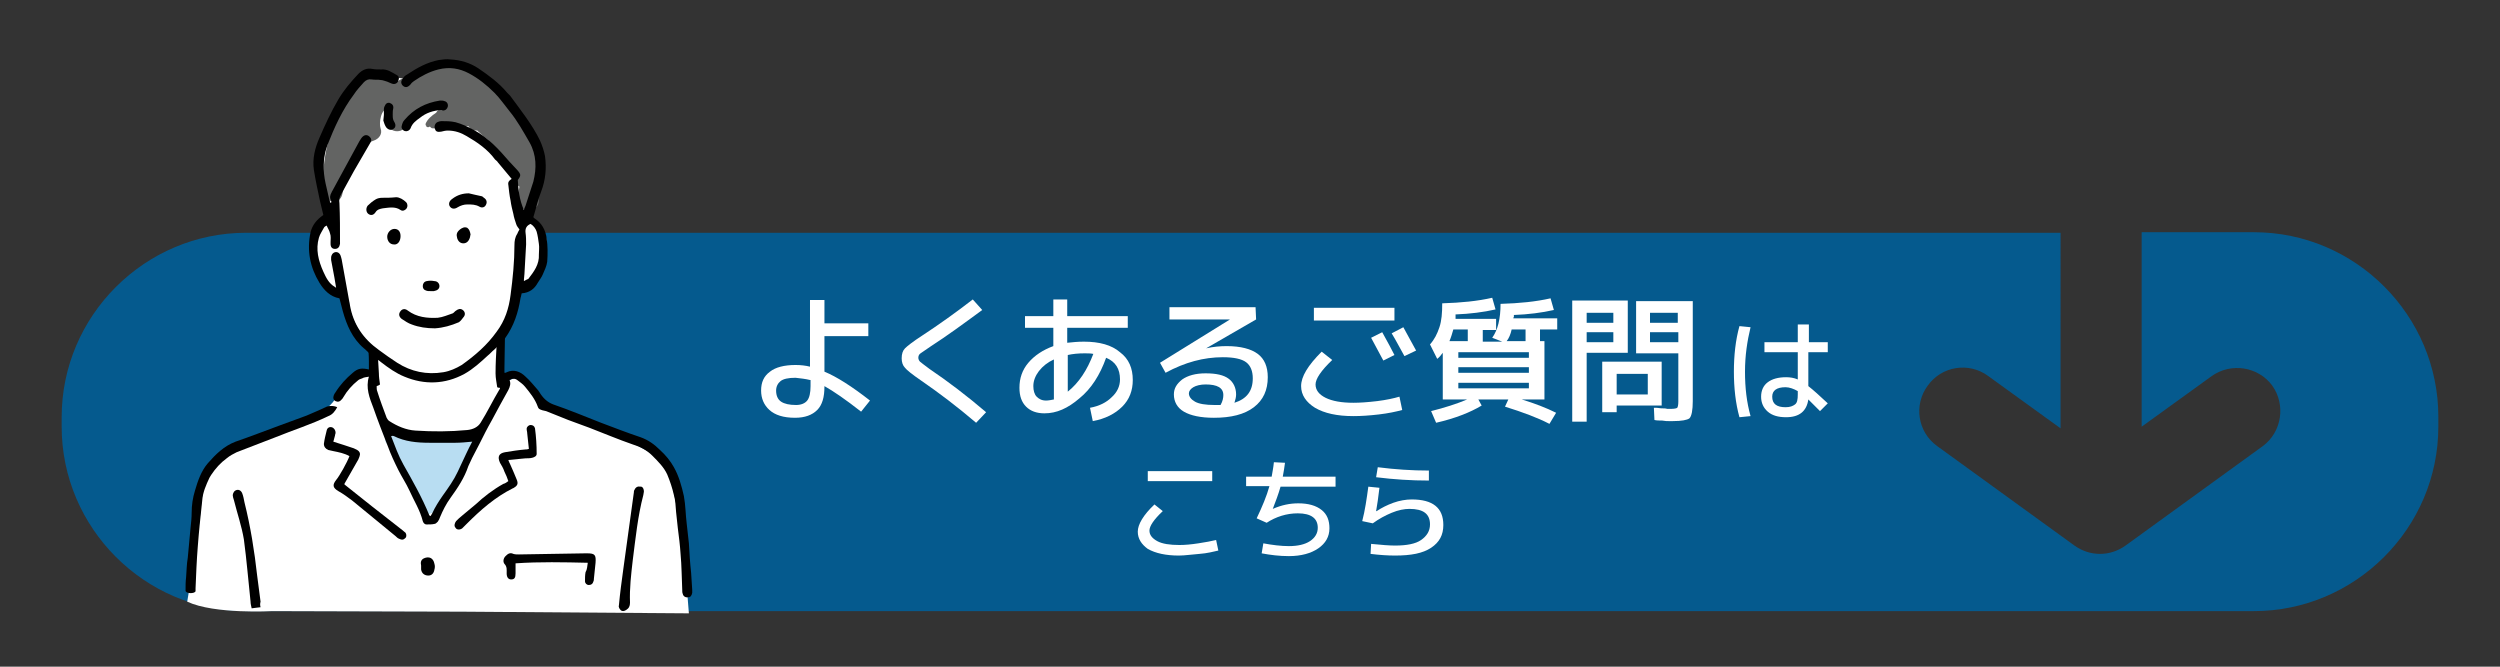 <?xml version="1.0" encoding="utf-8"?>
<!-- Generator: Adobe Illustrator 25.4.1, SVG Export Plug-In . SVG Version: 6.00 Build 0)  -->
<svg version="1.1" id="レイヤー_1" xmlns="http://www.w3.org/2000/svg" xmlns:xlink="http://www.w3.org/1999/xlink" x="0px"
	 y="0px" viewBox="0 0 450 120" style="enable-background:new 0 0 450 120;" xml:space="preserve">
<rect x="0" y="0" width="450" height="120" fill="#333333" stroke="none"/>
<style type="text/css">
	.st0{fill:#055A8E;}
	.st1{fill:#FFFFFF;}
	.st2{fill-rule:evenodd;clip-rule:evenodd;fill:#FFFFFF;}
	.st3{fill-rule:evenodd;clip-rule:evenodd;fill:#636463;}
	.st4{fill-rule:evenodd;clip-rule:evenodd;}
	.st5{fill:#B8DDF2;}
</style>
<path class="st0" d="M44.3,41.9c-18.2,0-33.2,14.9-33.2,33.2v1.7c0,18.2,14.9,33.2,33.2,33.2h361.4c18.2,0,33.2-14.9,33.2-33.2V75
	c0-18.2-14.9-33.2-33.2-33.2h-20.2v35l12.6-9.1c3.5-2.5,8.4-1.7,10.9,1.7c2.5,3.5,1.7,8.4-1.7,10.9l-24.7,17.9c-1.4,1-3,1.5-4.6,1.5
	c-1.6,0-3.2-0.5-4.6-1.5l-24.7-17.9c-3.5-2.5-4.3-7.4-1.7-10.9c2.5-3.5,7.4-4.3,10.9-1.7l13,9.4V41.9H44.3z"/>
<g>
	<path class="st1" d="M156.3,60.5h-7.9v6.4c2.2,0.9,5,2.7,8.2,5.2l-1.6,2c-2.8-2.2-5-3.7-6.6-4.6v0.1c0,1.9-0.4,3.3-1.3,4.2
		c-0.9,0.9-2.2,1.4-4,1.4c-2.1,0-3.6-0.5-4.6-1.4c-1-0.9-1.5-2.1-1.5-3.5c0-1.5,0.5-2.6,1.6-3.4c1-0.8,2.6-1.2,4.6-1.2
		c0.9,0,1.8,0.1,2.6,0.3V54h2.6v4.2h7.9V60.5z M145.8,68.4c-0.8-0.2-1.7-0.3-2.6-0.4c-1.3,0-2.2,0.2-2.7,0.6c-0.5,0.4-0.8,1-0.8,1.7
		c0,0.9,0.3,1.6,0.9,2c0.6,0.4,1.5,0.6,2.7,0.6c0.9,0,1.6-0.3,2-0.8c0.4-0.5,0.6-1.4,0.6-2.6V68.4z"/>
	<path class="st1" d="M167.6,62.3c-1,0.7-1.6,1.1-1.9,1.3c-0.3,0.2-0.4,0.5-0.4,0.8c0,0.2,0.1,0.5,0.3,0.7c0.2,0.2,0.8,0.6,1.7,1.3
		c3.4,2.3,6.8,4.9,10.2,7.8l-1.8,1.9c-3.4-2.9-6.7-5.4-9.9-7.6c-1.6-1.1-2.6-1.9-2.9-2.3c-0.4-0.4-0.6-1-0.6-1.7
		c0-0.8,0.2-1.4,0.6-1.8c0.4-0.4,1.4-1.2,3.1-2.3c2.9-1.9,6-4.1,9.1-6.5l1.7,1.9C173.4,58.3,170.4,60.5,167.6,62.3z"/>
	<path class="st1" d="M196.2,73.4c1.7-0.3,3-1,3.9-1.9c1-0.9,1.5-2,1.5-3.2c0-1.9-0.8-3.2-2.5-3.9c-1.1,3.1-2.7,5.6-4.8,7.3
		c-2.1,1.8-4.1,2.7-6.3,2.7c-1.4,0-2.5-0.4-3.3-1.2c-0.8-0.8-1.2-1.9-1.2-3.4c0-1.7,0.5-3.2,1.6-4.5c1.1-1.3,2.6-2.3,4.5-3v-3.3
		h-5.1v-2.1h5.1v-3h2.5v3h10.9v2.1h-10.9v2.7c0.9-0.1,1.9-0.2,3-0.2c2.8,0,5,0.6,6.5,1.9c1.6,1.2,2.3,2.9,2.3,5
		c0,1.9-0.6,3.5-1.9,4.8c-1.3,1.3-3.1,2.2-5.3,2.6L196.2,73.4z M189.7,64.7c-1.1,0.5-2,1.2-2.7,2.1c-0.6,0.8-1,1.7-1,2.7
		c0,0.8,0.2,1.5,0.6,1.9c0.4,0.4,0.9,0.7,1.7,0.7c0.4,0,0.9-0.1,1.4-0.2V64.7z M196.8,63.7c-0.5-0.1-1-0.1-1.6-0.1
		c-1.1,0-2.1,0.1-3,0.3v6.6C194.2,68.9,195.7,66.6,196.8,63.7z"/>
	<path class="st1" d="M222.2,72.5c2.2-0.7,3.3-2.1,3.3-4.4c0-1.3-0.4-2.3-1.2-2.9c-0.8-0.6-2.2-0.9-4.2-0.9c-3.4,0-6.8,0.9-10.3,2.8
		l-1-1.8l12.6-7.8v0h-10.9v-2.2h15.5l0.1,2.2l-9,5.2l0,0c1.3-0.3,2.6-0.4,3.7-0.4c2.5,0,4.4,0.5,5.6,1.4c1.2,0.9,1.8,2.3,1.8,4.2
		c0,2.3-0.8,4.1-2.5,5.4c-1.7,1.3-4.1,1.9-7.2,1.9c-2.4,0-4.2-0.4-5.4-1.1c-1.2-0.7-1.8-1.8-1.8-3.1c0-1.1,0.5-1.9,1.5-2.7
		c1-0.7,2.4-1.1,4.2-1.1c1.9,0,3.3,0.3,4.2,1c0.8,0.6,1.3,1.6,1.3,2.8C222.5,71.4,222.4,71.9,222.2,72.5z M219.7,72.9
		c0.4-0.7,0.5-1.3,0.5-1.8c0-1.3-1.1-1.9-3.2-1.9c-0.9,0-1.7,0.2-2.2,0.5c-0.5,0.3-0.8,0.7-0.8,1.1c0,0.6,0.4,1.1,1.1,1.5
		c0.7,0.4,1.9,0.6,3.5,0.6C219.1,72.9,219.5,72.9,219.7,72.9z"/>
	<path class="st1" d="M234.2,69.5c0-1.7,1.2-3.7,3.7-6.2l1.9,1.5c-2,1.9-3,3.4-3,4.4c0,1,0.6,1.8,1.8,2.4c1.2,0.6,2.9,0.9,5,0.9
		c1.2,0,2.6-0.1,4.3-0.3c1.6-0.2,3-0.5,4-0.8l0.5,2.4c-1.1,0.3-2.5,0.6-4.2,0.8c-1.7,0.2-3.2,0.3-4.6,0.3c-2.9,0-5.2-0.5-6.9-1.5
		C235.1,72.4,234.2,71.1,234.2,69.5z M236.5,57.7v-2.3H251v2.3H236.5z M246.8,60.8l2-1c1,1.8,1.7,3.1,2.2,4.1l-2,1
		C248.2,63.4,247.5,62.1,246.8,60.8z M250.5,60l2.1-1.1c0.8,1.5,1.6,2.9,2.3,4.2l-2.1,1C252,62.7,251.3,61.3,250.5,60z"/>
	<path class="st1" d="M272.4,57.3h7.9v2h-3.1v2.1h0.8v10.5h-4.1c2.3,0.7,4.4,1.5,6.2,2.4l-1.2,2c-2.1-1.1-4.8-2.1-8-3.1l0.6-1.3
		h-5.4l0.6,1.1c-2,1.2-4.7,2.3-8.2,3.1l-0.9-2.1c2.4-0.6,4.6-1.3,6.5-2.1h-1.6h-2.8v-8.4c-0.3,0.4-0.6,0.8-1,1.1l-1.3-2.6
		c0.8-0.9,1.3-1.9,1.7-3.1s0.5-2.6,0.5-4.3c3.4-0.1,6.4-0.4,9-1l0.6,2.1c-2.2,0.5-4.6,0.8-7.2,0.9c0,0.1,0,0.2,0,0.4
		c0,0.2,0,0.3,0,0.4h7.3v2h-2.4v2.1h3.5l-1.8-0.7c1-1.4,1.5-3.4,1.5-6.1c3.4-0.1,6.4-0.4,9-1l0.6,2.1c-2.2,0.5-4.6,0.8-7.2,0.9
		c0,0.1,0,0.2,0,0.4C272.4,57.1,272.4,57.2,272.4,57.3z M261.6,59.3c-0.2,0.7-0.4,1.4-0.7,2.1h3.3v-2.1H261.6z M262.5,64.4h12.7v-1
		h-12.7V64.4z M262.5,66.1v1h12.7v-1H262.5z M262.5,68.9v1h12.7v-1H262.5z M272.1,59.3c-0.2,0.9-0.5,1.6-0.9,2.1h3.4v-2.1H272.1z"/>
	<path class="st1" d="M283,75.9V54.1h10v9.4h-7.4v12.4H283z M285.6,58.1h4.8v-1.8h-4.8V58.1z M285.6,59.8v1.8h4.8v-1.8H285.6z
		 M291,73v1.2h-2.6v-9.1h10.7V73H291z M296.6,67.3H291v3.7h5.6V67.3z M301.1,75.8c-0.2,0-0.4,0-0.7,0c-0.3,0-0.7,0-1.2-0.1
		c-0.5,0-1,0-1.4-0.1l-0.1-2.2c0.4,0,0.8,0,1.3,0.1c0.5,0,0.8,0,1.1,0.1c0.2,0,0.4,0,0.6,0c0.7,0,1.1-0.1,1.2-0.2
		c0.1-0.1,0.2-0.5,0.2-1.1v-8.7h-7.6v-9.4h10.2v18c0,1.6-0.2,2.7-0.6,3.1C303.7,75.6,302.7,75.8,301.1,75.8z M302,58.1v-1.8H297v1.8
		H302z M302,59.8H297v1.8h5.1V59.8z"/>
	<path class="st1" d="M315.1,58.9c-0.6,2.5-1,5.1-1,8s0.3,5.5,1,8l-2,0.2c-0.7-2.5-1-5.3-1-8.2s0.3-5.7,1-8.2L315.1,58.9z
		 M328.9,63.4h-3.4v6.1c0.9,0.7,2,1.7,3.5,3.1l-1.4,1.4c-0.9-0.9-1.6-1.6-2.1-2.1c-0.3,2.1-1.6,3.2-4,3.2c-1.4,0-2.5-0.3-3.3-1
		s-1.2-1.6-1.2-2.7c0-1.1,0.4-2,1.2-2.6s1.9-0.9,3.3-0.9c0.7,0,1.4,0.1,2.1,0.4v-4.9h-6v-1.8h6v-3.2h2v3.2h3.4V63.4z M323.6,70.4
		c-0.7-0.4-1.5-0.7-2.2-0.7c-1.6,0-2.4,0.6-2.4,1.7c0,1.3,0.8,1.9,2.4,1.9c0.8,0,1.3-0.2,1.7-0.5s0.5-0.9,0.5-1.8V70.4z"/>
	<path class="st1" d="M204.8,95.7c0-1.3,1-3,3-4.9l1.5,1.2c-1.6,1.5-2.4,2.7-2.4,3.5c0,0.8,0.5,1.4,1.4,1.9s2.3,0.7,4,0.7
		c1,0,2.1-0.1,3.4-0.3s2.4-0.4,3.2-0.6l0.4,1.9c-0.9,0.2-2,0.5-3.4,0.6s-2.6,0.3-3.7,0.3c-2.3,0-4.2-0.4-5.6-1.2
		C205.5,98,204.8,97,204.8,95.7z M206.6,86.6v-1.8h11.6v1.8H206.6z"/>
	<path class="st1" d="M224.3,87.6v-1.8h4.6c0.1-0.7,0.3-1.5,0.4-2.6l2,0.1c-0.1,0.7-0.2,1.5-0.4,2.5h9.5v1.8h-9.9
		c-0.4,1.4-0.9,2.7-1.4,4l0,0c1.6-0.7,3.1-1,4.6-1c1.8,0,3.2,0.4,4.2,1.2s1.4,1.9,1.4,3.3c0,1.5-0.7,2.7-2,3.6s-3.1,1.4-5.3,1.4
		c-1.7,0-3.3-0.2-4.9-0.5l0.3-1.8c1.6,0.3,3.2,0.5,4.6,0.5c1.6,0,2.9-0.3,3.8-0.9s1.4-1.4,1.4-2.4c0-1.7-1.2-2.6-3.6-2.6
		c-2,0-3.9,0.6-5.6,1.7l-1.8-0.8c1-2.1,1.8-4,2.3-5.8H224.3z"/>
	<path class="st1" d="M246.3,87.6l2,0.2c-0.2,1.7-0.4,3.1-0.6,4.2h0.1c0.9-0.6,1.9-1.1,3-1.5s2.3-0.6,3.3-0.6c3.8,0,5.7,1.5,5.7,4.6
		c0,1.8-0.7,3.1-2.2,4.1s-3.6,1.4-6.5,1.4c-1.3,0-2.8-0.1-4.4-0.3l0.1-1.8c1.9,0.2,3.4,0.3,4.3,0.3c2.1,0,3.7-0.3,4.7-1
		s1.6-1.6,1.6-2.8c0-1.9-1.2-2.8-3.7-2.8c-0.9,0-2,0.2-3.2,0.7s-2.3,1.1-3.4,1.9l-1.9-0.4C245.7,91.9,246,89.8,246.3,87.6z
		 M248,84.1c3.1,0.4,6.2,0.6,9.2,0.6v1.8c-3.2,0-6.3-0.2-9.5-0.6L248,84.1z"/>
</g>
<g>
	<path class="st2" d="M60.1,37.9c0,0-4.2-7.8-0.1-14.3s5.8-11.5,10.1-10s5.4-0.7,7.7-1.9s6.4-0.7,10.1,2.8s9.8,9.1,9.5,13.4
		c-0.3,4.4-1.3,6.2-1.5,10.5s1.7,1.3,2.4,4.4c0.7,3.2-1.1,7.1-2.4,7.9s-2.5,2.1-2.9,3.7c-0.4,1.5-1.5,4.3-2.6,5.8
		c-1.1,1.5,0.6,8.8,0.6,8.8s2.6-2.7,4.9,0.8s6.6,5.2,9.2,6.2c2.6,1,11,4.3,14.1,7c3.1,2.7,4.8,27.4,4.8,27.4l-40.7-0.3L49,110
		c0,0-10.4,0.6-15.3-1.7c0,0,2.1-12.5,2.4-16.3s0.8-8.9,8.6-12c7.9-3.1,13.4-4.1,16.4-9.3c3-5.2,6.6-2.8,6.6-2.8l-0.5-5.2
		c0,0-4.1-3.7-4.4-8.6c0,0-3.5-1.5-4.3-3.4c-0.7-1.9-3.1-7.6-1-9.5C59.6,39.2,60.1,37.9,60.1,37.9z"/>
	<g>
		<g>
			<path class="st3" d="M97,29c-0.4-2.7-1.5-4.9-2.8-7.2c-2.6-4.4-6.3-8-11-10c-0.7-0.3-1.6-0.3-2.2,0.3c-3.4-0.7-6.5,0.8-9.6,2.6
				c-1.5-0.8-2.7-0.9-3.9-0.5c-0.5-0.3-1.1-0.4-1.7,0c-5.6,3.7-7.6,12.5-7.7,18.7c0,0.3,0.1,0.5,0.2,0.8c0,0.1-0.1,0.2-0.1,0.4
				c-0.5,2.2,2.9,3.1,3.4,0.9c0.5-2.4,1.3-4.7,2.4-6.8c0.3-0.1,0.5-0.3,0.8-0.7c0.2-0.3,0.3-0.5,0.5-0.8c0.5-0.6,1.1-1.1,2-1.4
				c0.9-0.3,1.6-1.2,1.2-2.2c-0.3-0.9,0-3.7,1.5-3.5c0.1,0,0.2,0,0.3,0c-0.3,0.7-0.5,1.5-0.5,2.3c-0.1,2.3,3.4,2.3,3.5,0
				c0-0.2,0-0.3,0.1-0.4c0.1-0.1,0.2-0.1,0.3-0.2c0.8-0.8,1.8-1.5,3-1.6c0.5,0,0.8-0.2,1.1-0.4c0.4,0,0.9,0.1,1.2,0.2
				c0.3,0.1,0.6,0.1,0.9,0c0,0,0,0,0,0c-0.1,0-0.3,0-0.4,0.1c-0.5,0.1-0.8,0.3-1,0.7c-0.8,0.5-1.6,1.2-1.9,2c0,0.1,0,0.3,0.1,0.3
				c0,0.3,0.4,0.4,0.6,0.2c0,0,0,0,0.1,0c0,0,0.1,0.1,0.1,0.1c0.1,0.1,0.2,0.2,0.4,0.2c0.1,0,0.1,0,0.2,0c0.5,0.1,0.9,0.1,1.4,0.1
				c0.1,0,0.2-0.1,0.3-0.1c0.2,0.1,0.5,0.1,0.8,0c1.2-0.2,2.4-0.3,3.7-0.4c0.3,0.5,0.7,0.8,1.5,0.8c0,0,0.1,0,0.1,0
				c0.6,0.6,1.3,1.2,2,1.7c0.1,0.1,0.1,0.3,0.2,0.4c0.1,0.1,0.2,0.2,0.3,0.4c0,0,0,0,0,0c0,0,0,0,0,0c1.7,2.1,3.7,3.9,4.4,6.6
				c0.1,0.5,0.4,0.8,0.7,1c-0.2,1-0.3,2,0,3c0.6,2.2,4,1.3,3.4-0.9C96.1,33.6,97.3,31,97,29z"/>
			<path class="st4" d="M66.6,63.7c-0.8-0.7-0.8-0.8-1.1-1c-2.1-1.8-3.1-4.2-3.8-6.7c-0.2-0.7-0.4-1.5-0.6-2.3
				c-1.7-0.3-2.8-1.5-3.6-2.8c-1.7-2.8-2.3-5.8-1.6-9.1c0.3-1.2,1-2.2,2.3-3.1c-0.2-0.8-0.4-1.6-0.6-2.5c-0.4-1.9-0.8-3.7-1.1-5.6
				c-0.3-2,0.2-4,1-5.8c1-2.3,2.1-4.7,3.4-6.9c1-1.7,2.2-3.1,3.6-4.6c0.7-0.7,1.5-1.1,2.5-0.9c0.5,0.1,1,0.1,1.6,0.1
				c1.1-0.1,1.9,0.5,2.8,1c0.4,0.2,0.5,0.6,0.3,1c-0.1,0.4-0.5,0.7-1,0.6c-0.4-0.1-0.7-0.3-1-0.4c-0.4-0.1-0.8-0.3-1.2-0.3
				c-0.5-0.1-1,0-1.6-0.1c-0.6-0.1-1,0.1-1.4,0.5c-0.6,0.7-1.3,1.4-1.8,2.2c-2.1,2.8-3.5,5.9-4.8,9.2c-0.8,2.2-0.8,4.5-0.3,6.8
				c0.3,1.2,0.5,2.3,0.8,3.5c0.1,0,0.1,0,0.2,0c0-0.1,0.1-0.3,0-0.4c-0.3-0.5-0.2-1,0.1-1.5c0-0.1,0.1-0.2,0.1-0.2
				c1.6-3,3.3-6,4.9-9c0.2-0.3,0.4-0.7,0.7-0.9c0.4-0.3,0.9-0.2,1.2,0.2c0.3,0.3,0.3,0.7,0,1.1c-1,1.7-1.9,3.3-2.9,5
				c-0.8,1.4-1.5,2.8-2.3,4.2c-0.3,0.5-0.4,1-0.3,1.6c0.1,2.3,0.1,4.7,0.1,7c0,0.1,0,0.2,0,0.3c-0.1,0.6-0.4,0.9-0.9,0.9
				c-0.5,0-0.8-0.3-0.8-0.9c0-0.1,0-0.2,0-0.3c0-0.5,0.1-1.1-0.1-1.6c-0.1-0.5-0.4-0.9-0.6-1.4c-0.2,0.1-0.4,0.2-0.5,0.4
				c-0.3,0.6-0.7,1.1-0.9,1.8c-0.6,2.1-0.1,4.1,0.8,6.1c0.5,1.1,1,2.1,2,2.7c0.1,0,0.1,0.1,0.3,0.2c-0.1-0.7-0.2-1.3-0.3-1.8
				c-0.2-1.1-0.4-2.1-0.6-3.2c0-0.1,0-0.3,0-0.4c0-0.5,0.3-0.9,0.7-1c0.4-0.1,0.8,0.1,1,0.6c0.1,0.2,0.1,0.4,0.2,0.7
				c0.5,2.8,1,5.6,1.5,8.3c0.6,3.4,2.4,6,5.2,8c1.1,0.8,2.2,1.6,3.3,2.3c2.5,1.6,5.3,2.2,8.3,1.7c1.2-0.2,2.3-0.7,3.3-1.3
				c2.4-1.7,4.6-3.6,6.3-6c1.5-2,2.2-4.2,2.5-6.6c0.4-3,0.7-6,0.7-9c0-0.7,0.1-1.4,0.5-2c0.1-0.2,0.2-0.5,0.4-0.8
				c-0.2-0.3-0.5-0.6-0.6-1c-0.2-0.6-0.4-1.2-0.5-1.8c-0.2-0.8-0.4-1.6-0.5-2.4c-0.2-0.9-0.3-1.9-0.4-2.8c-0.1-0.5,0.1-0.8,0.6-1.1
				c-0.8-1-1.7-2-2.5-3c-0.1-0.2-0.3-0.3-0.5-0.5c-1.3-1.8-3.2-3.1-5.1-4.2c-1-0.6-2.1-1-3.4-1c-0.4,0-0.8,0.1-1.2,0.2
				c-0.6,0.1-1,0-1.1-0.5c-0.2-0.4,0-1,0.4-1.2c0.2-0.1,0.5-0.2,0.7-0.2c0.9,0,1.7,0,2.6,0.2c1.1,0.3,2.2,0.8,3.3,1.4
				c2.6,1.4,4.5,3.5,6.4,5.7c0.5,0.5,0.9,1,1.4,1.5c0.7,0.8,0.7,1,0.1,1.8c0.1,1.8,0.3,3.6,1.1,5.4c0.1-0.4,0.3-0.7,0.4-1.1
				c0.4-1.3,0.9-2.7,1.3-4c0.6-2.4,0.6-4.8-0.7-7.1c-1.1-1.9-2.2-3.9-3.6-5.6c-0.9-1.1-1.7-2.3-2.7-3.3c-1.4-1.4-2.9-2.6-4.6-3.5
				c-1.7-0.9-3.5-1.2-5.5-0.7c-1.6,0.4-3.1,1.2-4.4,2.1c-0.3,0.2-0.5,0.4-0.7,0.7c-0.4,0.4-0.8,0.5-1.2,0.2
				c-0.4-0.3-0.5-0.8-0.2-1.2c0.2-0.4,0.5-0.7,0.9-0.9c1.8-1.2,3.6-2.2,5.7-2.6c0.7-0.1,1.4-0.2,2.1-0.1c1.8,0.1,3.5,0.6,5,1.6
				c1.9,1.3,3.7,2.6,5.2,4.4c0.2,0.2,0.3,0.3,0.5,0.5c1.9,2.6,4,5.2,5.4,8.1c0.4,0.9,0.7,1.8,0.9,2.8c0.3,2.2,0.1,4.3-0.7,6.4
				c-0.6,1.5-0.9,3-1.4,4.6c0.1,0.1,0.1,0.1,0.2,0.2c1.3,0.8,2,2.1,2.2,3.6c0.2,1.4,0.2,2.8,0.1,4.2c-0.1,0.8-0.5,1.6-0.8,2.3
				c-0.2,0.5-0.6,1-0.9,1.5c-0.6,1.1-1.5,1.8-2.9,1.9c-0.1,0.3-0.1,0.6-0.2,0.8c-0.4,2.6-1.2,5.1-2.8,7.3c-0.2,0.3-0.3,0.5-0.5,0.7
				C90,61.9,89.9,62,89,62.9c-0.5,0.4-0.8,0.8-1.2,1.1c-1.3,1.2-2.6,2.4-4.2,3.3c-3.5,1.9-7.2,2-10.8,0.5c-1.5-0.6-2.9-1.6-4.2-2.6
				c-0.2-0.2-0.5-0.4-0.9-0.6 M95.5,40.3c-0.7,0.3-1,0.8-0.9,1.6c0.1,0.7,0.1,1.4,0.1,2.1c-0.1,1.8-0.2,3.5-0.3,5.3
				c0,0.4-0.1,0.7-0.1,1.3c0.3-0.2,0.6-0.3,0.8-0.4c1-1.3,2-2.6,1.9-4.4c0-0.6,0.1-1.3,0-1.9c-0.1-0.7-0.2-1.5-0.4-2.2
				C96.4,41.1,96,40.6,95.5,40.3z"/>
			<path class="st4" d="M78.3,59.1c-1.5,0-2.9-0.2-4.2-0.7c-0.6-0.2-1.2-0.6-1.8-1c-0.5-0.4-0.6-0.9-0.2-1.4
				c0.3-0.4,0.8-0.5,1.3-0.1c1.6,1.2,3.5,1.4,5.4,1.3c0.9-0.1,1.8-0.5,2.7-0.8c0.2-0.1,0.4-0.4,0.6-0.5c0.4-0.3,0.8-0.4,1.2-0.1
				c0.4,0.3,0.5,0.8,0.2,1.2c-0.3,0.4-0.6,0.8-0.9,1C81.2,58.6,79.8,59,78.3,59.1z"/>
			<path class="st4" d="M79.4,19.8c-1.4,0.1-2.7,0.5-3.8,1.4c-0.7,0.5-1.4,1-1.7,1.9c-0.2,0.4-0.6,0.6-1,0.5
				c-0.4-0.1-0.7-0.5-0.6-0.9c0.1-0.4,0.2-0.8,0.5-1.1c1.7-2,3.8-3.1,6.4-3.5c0.3,0,0.6,0,0.8,0.1c0.5,0.1,0.7,0.6,0.6,1
				c-0.1,0.4-0.4,0.7-0.9,0.7C79.6,19.8,79.5,19.8,79.4,19.8z"/>
			<path class="st4" d="M71.3,35.5c0.6,0,1.3,0.4,1.8,0.9c0.3,0.3,0.3,0.8,0.1,1.1c-0.2,0.3-0.7,0.6-1.1,0.3c-1-0.7-2.2-0.4-3.2-0.3
				c-0.5,0.1-1,0.2-1.3,0.7c-0.4,0.6-0.9,0.6-1.3,0.3c-0.4-0.3-0.5-1-0.1-1.5c0.4-0.4,0.9-0.8,1.4-1.1c0.3-0.2,0.8-0.3,1.2-0.3
				C69.6,35.6,70.4,35.6,71.3,35.5z"/>
			<path class="st4" d="M84.4,34.8c0.7,0.2,1.4,0.3,2.2,0.5c0.2,0,0.4,0.2,0.5,0.3c0.5,0.3,0.6,0.8,0.4,1.2
				c-0.2,0.5-0.7,0.7-1.2,0.4c-0.7-0.4-1.4-0.4-2.2-0.4c-0.6,0-1.2,0.2-1.7,0.5c-0.6,0.4-1.1,0.3-1.4-0.1c-0.3-0.4-0.2-1,0.4-1.4
				C82.3,35.1,83.3,34.8,84.4,34.8z"/>
			<path class="st4" d="M69.1,20.7c0-0.4,0-0.8,0-1.1c0-0.3,0.2-0.6,0.3-0.8c0.2-0.3,0.6-0.4,0.9-0.2c0.3,0.1,0.5,0.4,0.5,0.7
				c0,0.3-0.1,0.5-0.1,0.8c0,0.7-0.1,1.3,0.3,1.9c0.3,0.5,0.2,1-0.2,1.2c-0.4,0.3-0.9,0.2-1.3-0.3c-0.2-0.3-0.4-0.8-0.5-1.2
				C69,21.4,69.1,21,69.1,20.7C69.1,20.7,69.1,20.7,69.1,20.7z"/>
			<path class="st4" d="M84.7,42.2c0,0.1-0.1,0.3-0.1,0.5c-0.2,0.7-0.6,1.1-1.2,1.1c-0.5,0-0.9-0.3-1.1-0.9
				c-0.2-0.7-0.1-1.1,0.5-1.6c0.4-0.3,0.8-0.5,1.3-0.3C84.5,41.3,84.6,41.7,84.7,42.2z"/>
			<path class="st4" d="M72.1,42.5c0,0.9-0.5,1.6-1.2,1.5c-0.7,0-1.2-0.6-1.2-1.4c0-0.7,0.6-1.4,1.3-1.4
				C71.7,41.2,72.1,41.7,72.1,42.5z"/>
			<path class="st4" d="M77.5,52.4c-0.3,0-0.6,0-0.8-0.1c-0.4-0.1-0.6-0.4-0.6-0.8c0-0.4,0.2-0.8,0.7-0.9c0.5-0.1,0.9-0.1,1.4,0
				c0.5,0,0.9,0.4,0.9,0.9c0,0.5-0.4,0.8-1,0.9C77.8,52.4,77.6,52.4,77.5,52.4C77.5,52.4,77.5,52.4,77.5,52.4z"/>
		</g>
		<g>
			<path class="st5" d="M84,78.6c-0.5-0.2-1.1,0-1.6,0c-0.9,0.1-1.8,0-2.7,0c-2.2,0-4.4-0.1-6.6-0.5c-0.3-0.1-0.6,0-0.8,0
				c-0.2-0.2-0.4-0.4-0.7-0.5c-1.7-0.9-3.3,1.8-1.5,2.6c-0.2-0.1,0,0,0.2,0.3c0.2,0.4,0.4,0.7,0.6,1.1c0.4,0.8,0.8,1.7,1.2,2.5
				c1.2,2.4,2.4,4.9,3.4,7.4c0.6,1.5,2.8,1.2,3-0.1c0.1-0.1,0.2-0.2,0.2-0.3c1.2-2,2.5-3.9,3.7-5.9c0.6-0.9,1.9-2.8,2.2-4.3
				c0.2-0.2,0.3-0.4,0.4-0.7C85.4,79.7,84.7,78.9,84,78.6z"/>
			<path class="st4" d="M90.9,60c0,2.1-0.1,4.1-0.1,6.2c0,0.3,0,0.6,0,0.9c0.2,0,0.3,0,0.4-0.1c1.3-0.6,2.5-0.1,3.4,0.8
				c0.8,0.7,1.5,1.6,2.3,2.5c0.1,0.1,0.1,0.2,0.2,0.3c0.6,1,1.4,1.8,2.5,2.2c2.9,1,5.8,2.2,8.6,3.3c2.4,0.9,4.7,1.8,7.1,2.6
				c1.4,0.5,2.5,1.3,3.5,2.3c1,0.9,1.9,2,2.5,3.1c0.9,1.6,1.4,3.4,1.8,5.2c0.3,1.6,0.3,3.3,0.5,4.9c0.1,1.2,0.3,2.4,0.4,3.6
				c0.1,1.8,0.2,3.5,0.4,5.3c0.1,1,0.1,2.1,0.2,3.1c0,0.2,0,0.3,0,0.5c-0.1,0.5-0.3,0.8-0.7,0.8c-0.4,0.1-0.9-0.1-1-0.6
				c-0.1-0.2-0.1-0.5-0.1-0.8c-0.1-2.1-0.1-4.3-0.3-6.4c-0.1-1.6-0.3-3.1-0.5-4.7c-0.1-0.9-0.2-1.9-0.3-2.8c-0.1-1-0.1-2.1-0.4-3.1
				c-0.3-1.3-0.7-2.5-1.2-3.7c-0.6-1.3-1.6-2.3-2.7-3.4c-1-1-2.2-1.6-3.5-2c-2.6-0.9-5.2-2-7.8-3c-1.3-0.5-2.5-0.9-3.8-1.4
				c-1.3-0.5-2.7-1.1-4-1.6c-0.3-0.1-0.6-0.1-0.8-0.2c-0.3-0.1-0.6-0.2-0.7-0.6c-0.5-1.4-1.4-2.5-2.3-3.6c-0.4-0.5-0.9-0.8-1.4-1.2
				c-0.4-0.3-0.9-0.3-1.4,0c0.3,0.6,0.1,1.2-0.2,1.8c-1,1.8-2,3.6-3,5.5c-0.8,1.4-1.5,2.8-2.2,4.2c-0.4,0.8-0.9,1.7-1.3,2.5
				c-0.2,0.5-0.5,1-0.7,1.5c-0.7,2.1-1.9,3.9-3.2,5.7c-0.8,1.1-1.4,2.3-1.9,3.5c-0.1,0.3-0.2,0.5-0.4,0.8c-0.2,0.2-0.4,0.4-0.6,0.4
				c-0.4,0.1-0.9,0.1-1.4,0.1c-0.4,0-0.6-0.3-0.7-0.6c-0.5-2-1.6-3.7-2.4-5.5c-0.6-1.3-1.4-2.5-2-3.7c-0.7-1.4-1.4-2.9-1.9-4.3
				c-0.9-2.3-1.8-4.6-2.6-6.9c-0.7-1.8-1.4-3.6-0.8-5.6c-0.5,0.1-0.9,0.1-1.2,0.3c-0.3,0.1-0.6,0.2-0.8,0.4c-1,0.8-1.9,1.8-2.6,3
				c-0.1,0.2-0.2,0.3-0.3,0.4c-0.3,0.4-0.7,0.5-1.1,0.3c-0.4-0.2-0.5-0.6-0.3-1.1c0.1-0.2,0.2-0.4,0.3-0.5c0.8-1.3,1.9-2.5,3.1-3.5
				c0.9-0.8,1.6-0.9,2.9-0.6c0-0.5,0-1,0-1.5c0-1.1-0.1-2.1-0.2-3.2c0-0.2,1.8,1.2,1.8,1.2c0,0.4,0,0.6,0,0.8
				c0.1,1.1,0.1,2.2,0.2,3.4c0,0.6,0.1,1.3,0.2,2c-0.1,0.1-0.3,0.2-0.6,0.3c0,0.3,0,0.7,0.1,0.9c0.5,1.6,1.1,3.2,1.7,4.8
				c0.1,0.2,0.3,0.5,0.5,0.6c1.4,0.9,3,1.6,4.7,1.7c3.1,0.2,6.2,0.2,9.3-0.1c1-0.1,1.9-0.5,2.4-1.3c1.2-1.9,2.2-4,3.4-6
				c0.1-0.1,0.1-0.2,0.1-0.3c-0.2,0-0.3,0-0.5-0.1c-0.1-0.8-0.3-1.6-0.3-2.5c0-1.7,0.1-3.5,0.2-5.2c0-0.3,0-0.5,0-1 M70.4,78.5
				c0.7,1.8,1.3,3.5,2.2,5.1c1.7,3,3.4,6,4.7,9.2c0,0,0.1,0,0.2,0.1c0.1-0.2,0.2-0.3,0.3-0.5c0.5-1.1,1.2-2.2,1.9-3.2
				c1-1.4,2-2.8,2.7-4.3c0.5-1.1,1-2.1,1.5-3.2c0.3-0.7,0.7-1.4,1.1-2.2c-1.1,0.1-2.1,0.2-3,0.2c-1.6,0-3.1,0-4.7,0
				c-2.2,0-4.4-0.2-6.4-1.2C70.6,78.4,70.6,78.5,70.4,78.5z"/>
			<path class="st4" d="M60.7,73.3c-0.4,0.7-0.8,1.3-1.6,1.6c-3.1,1.5-6.3,2.5-9.5,3.8c-2.3,0.9-4.7,1.8-7,2.7
				c-0.6,0.3-1.2,0.6-1.8,1.1c-1.1,0.8-2,1.8-2.8,3c-0.1,0.2-0.2,0.3-0.3,0.5c-0.6,1.3-1.2,2.6-1.3,4.1c-0.3,2.8-0.6,5.6-0.8,8.3
				c-0.2,2.5-0.3,5-0.4,7.5c0,0.2,0,0.3,0,0.5c-0.1,0.5-1.8,0.5-1.8-0.1c0-0.8,0-1.6,0.1-2.4c0.1-1.2,0.1-2.4,0.3-3.5
				c0.2-1.8,0.3-3.6,0.5-5.4c0.1-0.9,0.2-1.8,0.2-2.7c0-1.4,0.2-2.7,0.6-4c0.5-1.7,1.1-3.5,2.3-4.9c1.4-1.6,2.9-3.1,5-3.9
				c2.6-0.9,5.2-1.9,7.9-2.9c1.6-0.6,3.3-1.2,4.9-1.8c1.2-0.5,2.3-1,3.4-1.5C59.1,73,60.1,73,60.7,73.3z"/>
			<path class="st4" d="M60,79.5c1.3,0.4,2.5,0.8,3.7,1.2c0.2,0.1,0.4,0.2,0.6,0.3c0.5,0.3,0.6,0.7,0.4,1.2
				c-0.1,0.2-0.1,0.3-0.2,0.5c-0.8,1.4-1.6,2.8-2.4,4.2c-0.1,0.1-0.1,0.2-0.1,0.3c1.6,1.3,3.3,2.6,4.9,3.9c1.8,1.4,3.7,2.9,5.5,4.3
				c0.2,0.2,0.4,0.3,0.6,0.5c0.2,0.3,0.2,0.8-0.1,1c-0.3,0.3-0.6,0.3-1,0.1c-0.3-0.1-0.5-0.3-0.7-0.5c-2.6-2.1-5.2-4.3-7.8-6.4
				c-0.8-0.6-1.6-1.2-2.5-1.7c-1-0.6-1.1-1.1-0.4-2c0.6-0.7,2-3.2,2.4-4.3C62,81.6,61,81.4,60,81.2c-0.3-0.1-0.6-0.1-0.9-0.2
				c-0.5-0.2-0.8-0.6-0.8-1.1c0.1-0.8,0.3-1.6,0.5-2.4c0.1-0.5,0.5-0.7,0.9-0.6c0.4,0.1,0.7,0.5,0.7,1c0,0.2-0.1,0.3-0.1,0.5
				C60.2,78.7,60.1,79.1,60,79.5z"/>
			<path class="st4" d="M91.5,86.6c-0.2-0.6-0.4-1.1-0.7-1.7c-0.2-0.6-0.5-1.1-0.8-1.6c-0.5-1.1-0.2-1.7,0.9-1.9
				c1.2-0.2,2.5-0.4,3.7-0.5c0.2,0,0.3,0,0.6-0.1c-0.1-1-0.2-1.9-0.3-2.8c0-0.3-0.1-0.5-0.1-0.8c0-0.4,0.4-0.7,0.7-0.7
				c0.4,0,0.7,0.2,0.8,0.6c0.2,1.5,0.3,3,0.3,4.6c0,0.4-0.4,0.6-0.8,0.7c-0.4,0.1-0.8,0.1-1.2,0.1c-1,0.1-2,0.2-3.1,0.3
				c0.1,0.3,0.2,0.5,0.3,0.7c0.4,0.9,0.8,1.8,1.2,2.8c0.3,0.7,0.2,1.1-0.5,1.5c0,0-0.1,0.1-0.2,0.1c-3.2,1.6-5.8,3.9-8.3,6.4
				c-0.3,0.3-0.5,0.5-0.8,0.8c-0.4,0.3-1,0.3-1.2-0.1c-0.3-0.3-0.2-0.8,0.1-1.2c0.3-0.3,0.7-0.7,1.1-1c0.8-0.7,1.6-1.3,2.4-2
				c1.5-1.4,3.2-2.7,5-3.7C91,87,91.2,86.8,91.5,86.6z"/>
			<path class="st4" d="M115.9,88.5c0,0.2-0.1,0.4-0.1,0.6c-1,3.8-1.4,7.8-1.9,11.7c-0.3,2.6-0.6,5.1-0.5,7.7c0,0.6-0.2,1-0.7,1.3
				c-0.3,0.2-0.7,0.3-1,0c-0.2-0.2-0.4-0.6-0.3-0.8c0.2-2.2,0.5-4.4,0.8-6.6c0.6-4.6,1.3-9.2,1.9-13.8c0-0.1,0-0.3,0.1-0.4
				c0.2-0.5,0.6-0.7,1-0.6C115.6,87.5,115.9,87.9,115.9,88.5z"/>
			<path class="st4" d="M105.8,101.3c-4.4-0.1-8.6-0.2-13,0.1c0,0.6,0,1.2,0,1.8c0,0.8-0.2,1.1-0.8,1.1c-0.5,0-0.8-0.4-0.8-1.1
				c0-0.6,0.1-1.2-0.4-1.7c-0.3-0.4-0.2-1,0.2-1.4c0.4-0.4,0.8-0.7,1.4-0.4c0.3,0.1,0.7,0.1,1,0.1c4-0.1,8-0.1,12-0.2
				c0.1,0,0.2,0,0.3,0c1.4,0,1.6,0.3,1.5,1.7c-0.1,1-0.2,2-0.3,2.9c0,0.2,0,0.3-0.1,0.5c-0.1,0.4-0.4,0.6-0.8,0.6
				c-0.4,0-0.7-0.3-0.7-0.7c0-0.5,0-1.1,0.1-1.6C105.7,102.5,105.7,101.9,105.8,101.3z"/>
			<path class="st4" d="M46.9,109.3c-0.6,0.1-1.1,0.1-1.6,0.2c-0.1-0.5-0.2-0.8-0.2-1.2c-0.4-3.7-0.7-7.5-1.2-11.2
				c-0.4-2.4-1.2-4.7-1.8-7.1c-0.1-0.3-0.2-0.6-0.2-0.8c0-0.5,0.3-0.9,0.7-1c0.4-0.1,0.8,0.1,1,0.6c0.2,0.5,0.3,1.1,0.4,1.6
				c1.1,4.4,1.8,8.8,2.3,13.3c0.2,1.5,0.4,3.1,0.6,4.6C46.8,108.7,46.8,108.9,46.9,109.3z"/>
			<path class="st4" d="M75.8,101.8c-0.1-0.5-0.1-1,0.5-1.3c0.9-0.4,1.7-0.1,1.9,1c0.1,0.3,0.1,0.7,0,1c-0.1,0.7-0.5,1.1-1.1,1.1
				c-0.7,0-1.2-0.4-1.3-1.1C75.8,102.3,75.8,102,75.8,101.8z"/>
		</g>
	</g>
</g>
</svg>
